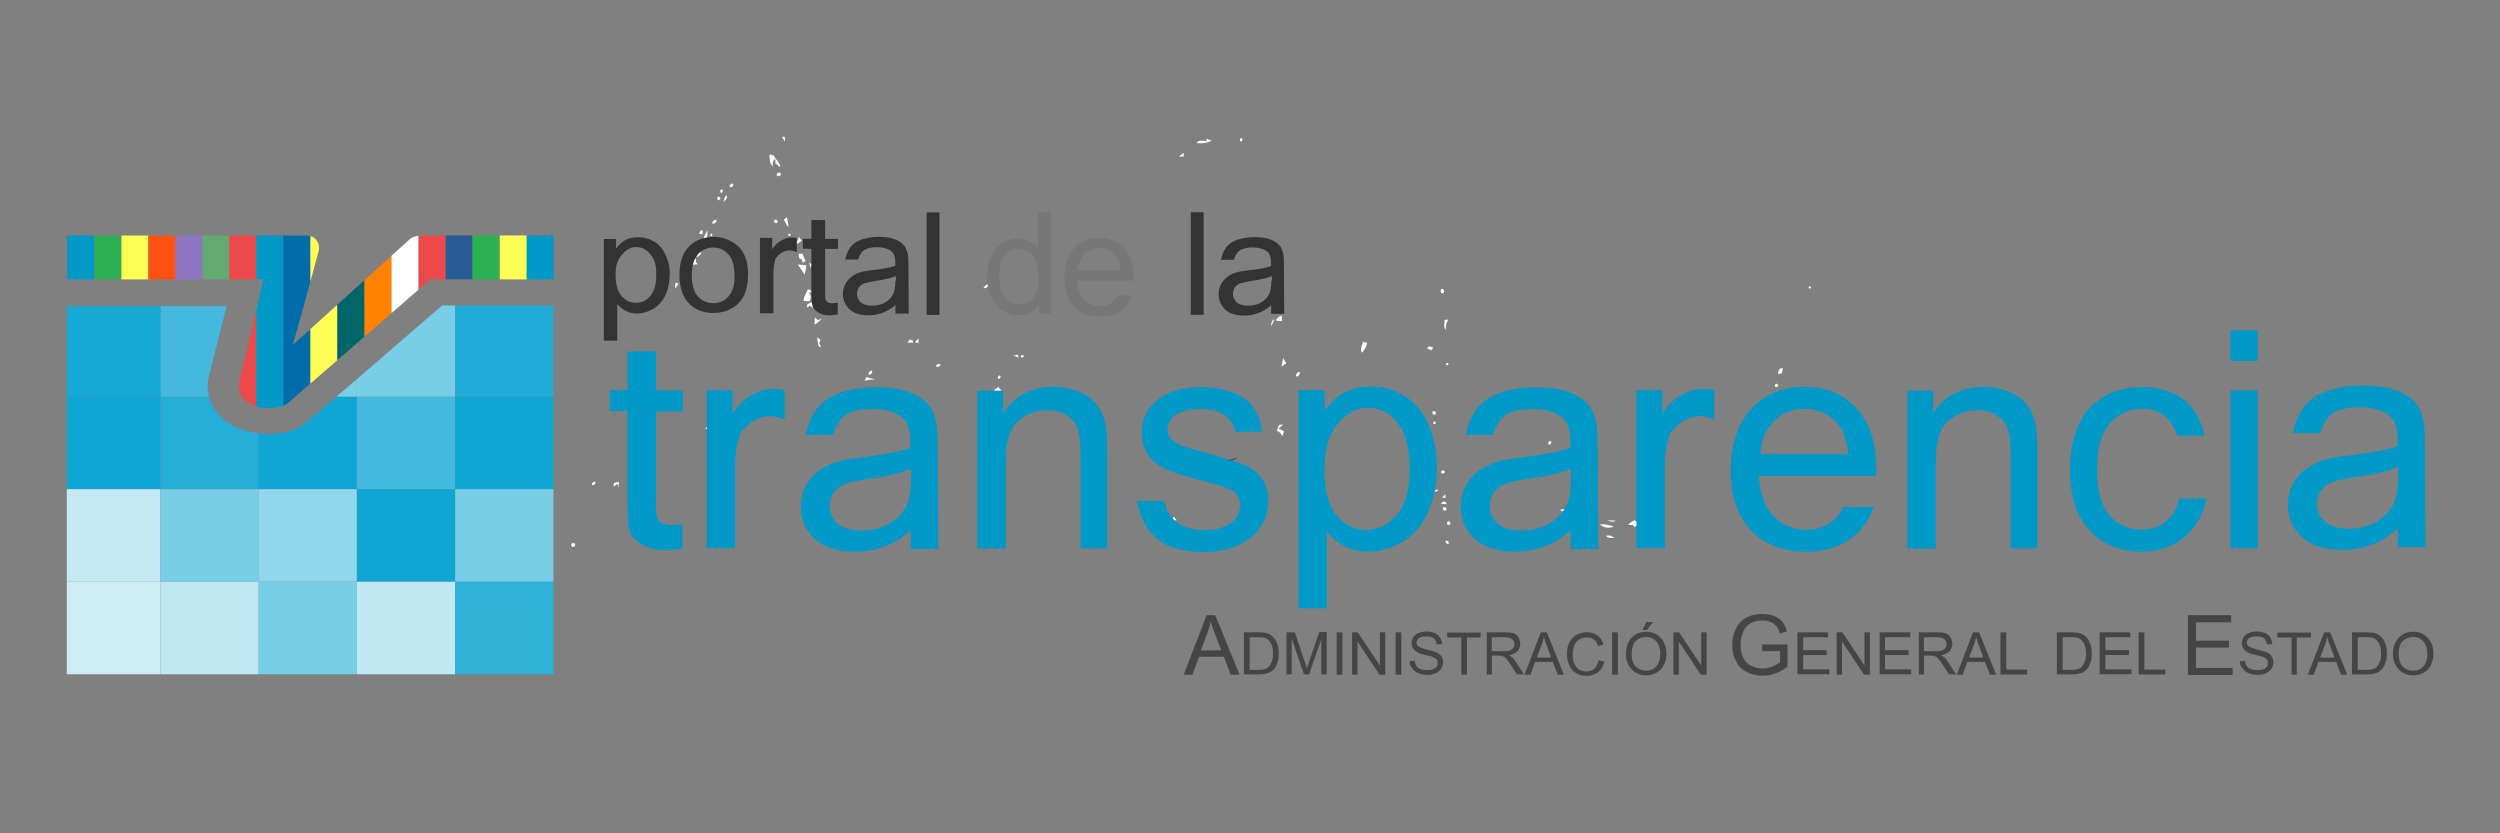 <?xml version="1.0" encoding="UTF-8"?>
<svg id="Capa_1" data-name="Capa 1" xmlns="http://www.w3.org/2000/svg" xmlns:xlink="http://www.w3.org/1999/xlink" viewBox="0 0 204 68">
  <rect x="0" y="0" width="204" height="68" fill="#808080" stroke="none"/>
  <defs>
    <style>
      .cls-1 {
        fill: #cdecf6;
      }

      .cls-1, .cls-2, .cls-3, .cls-4, .cls-5, .cls-6, .cls-7, .cls-8, .cls-9, .cls-10, .cls-11, .cls-12, .cls-13, .cls-14, .cls-15, .cls-16, .cls-17, .cls-18, .cls-19, .cls-20, .cls-21, .cls-22, .cls-23, .cls-24, .cls-25, .cls-26, .cls-27, .cls-28, .cls-29, .cls-30, .cls-31 {
        stroke-width: 0px;
      }

      .cls-2 {
        fill: #63a971;
      }

      .cls-3 {
        fill: #ff8200;
      }

      .cls-4 {
        fill: #ec4a4a;
      }

      .cls-5 {
        fill: #ffff58;
      }

      .cls-6 {
        fill: #454545;
      }

      .cls-7 {
        fill: #c5e9f5;
      }

      .cls-8 {
        fill: #c0e8f4;
      }

      .cls-9 {
        fill: #333;
      }

      .cls-9, .cls-20, .cls-21 {
        fill-rule: evenodd;
      }

      .cls-10 {
        fill: #2db1d9;
      }

      .cls-11 {
        fill: #8e75c2;
      }

      .cls-12 {
        fill: none;
      }

      .cls-13 {
        fill: #2db052;
      }

      .cls-32 {
        clip-path: url(#clippath-1);
      }

      .cls-14 {
        fill: #0fa6d4;
      }

      .cls-15 {
        fill: #006caa;
      }

      .cls-16 {
        fill: #fff;
      }

      .cls-17 {
        fill: #23add7;
      }

      .cls-18 {
        fill: #78cde7;
      }

      .cls-19 {
        fill: #006667;
      }

      .cls-20, .cls-31 {
        fill: #0099c8;
      }

      .cls-21 {
        fill: #777;
      }

      .cls-33 {
        clip-path: url(#clippath);
      }

      .cls-22 {
        fill: #17a9d5;
      }

      .cls-23 {
        fill: #ff5212;
      }

      .cls-24 {
        fill: #44b9dd;
      }

      .cls-25 {
        fill: #91d6eb;
      }

      .cls-26 {
        fill: #20acd7;
      }

      .cls-27 {
        fill: #fcfcfc;
      }

      .cls-28 {
        fill: #295c94;
      }

      .cls-29 {
        fill: #bee7f3;
      }

      .cls-30 {
        fill: #ffff56;
      }
    </style>
    <clipPath id="clippath">
      <path class="cls-12" d="m18.49,24.98s-1.52,6.01-1.52,6.03c-.23,1.78.86,3.18,2.2,3.81,1.94.91,4.28.7,5.52-.12.49-.33,11.38-9.77,11.38-9.77h9.18v30.38H5.45v-30.33h13.04Z"/>
    </clipPath>
    <clipPath id="clippath-1">
      <path class="cls-12" d="m35.1,22.81s-11.15,9.68-11.59,10.07c-.44.42-1.99.63-3.01.14-.68-.33-1.15-.96-.96-2.06.63-2.36,1.96-8.16,1.96-8.16H5.42v-3.58h19.54c.77-.02,1.22.63,1.03,1.31-.54,2.08-2.1,7.62-2.1,7.62l9.49-8.58s.28-.37,1.17-.35c.02-.02,10.7,0,10.7,0v3.58h-10.14Z"/>
    </clipPath>
  </defs>
  <g id="AEMET">
    <g id="_fcfcfcff" data-name=" fcfcfcff">
      <path id="path5" class="cls-27" d="m63.81,11.15c.06,0,.17.02.23.02,0,.13.01.25.02.38-.12-.12-.19-.26-.25-.41h0Z"/>
      <path id="path7" class="cls-27" d="m101.21,11.53c-.09-.09,0-.32.13-.25.1.09,0,.33-.13.25Z"/>
      <path id="path9" class="cls-27" d="m98.46,11.32c.14.04.29.09.42.16-.39.19-.82.25-1.24.2.17-.31.54-.19.82-.16v-.19h0Z"/>
      <path id="path11" class="cls-27" d="m96.18,12.78c.14-.1.28-.21.41-.31v.31h-.41Z"/>
      <path id="path13" class="cls-27" d="m62.81,12.59c.12.03.23.07.35.11.11.34.51.53.5.93-.13-.1-.26-.19-.39-.29,0-.09,0-.27,0-.35-.27.1-.21.38-.22.61-.25-.28-.27-.66-.25-1.01h0Z"/>
      <path id="path15" class="cls-27" d="m63.52,14.09c.23-.1.28.26.05.28-.22.09-.25-.25-.05-.28Z"/>
      <path id="path19" class="cls-27" d="m59.61,15.05c.13-.19.36.03.17.16-.13.19-.37-.03-.17-.16Z"/>
      <path id="path21" class="cls-27" d="m58.8,15.72c-.09-.09,0-.32.14-.25.1.09,0,.31-.14.25Z"/>
      <path id="path23" class="cls-27" d="m59.03,16.48c.05-.19.09-.4.23-.56.19.23-.07.4-.23.56Z"/>
      <path id="path25" class="cls-27" d="m58.65,16.34c-.16,0-.18-.29,0-.3.16,0,.18.29,0,.3Z"/>
      <path id="path27" class="cls-27" d="m63.95,17.92c.09-.06.17-.13.26-.19.07.26.12.54.13.81-.17-.19-.28-.4-.38-.62h0Z"/>
      <path id="path29" class="cls-27" d="m58.14,18.26c-.07-.16.17-.41.33-.29.06.16-.19.31-.33.29Z"/>
      <path id="path31" class="cls-27" d="m63.17,17.97c.12-.13.37.03.26.19-.11.14-.37-.04-.26-.19Z"/>
      <path id="path33" class="cls-27" d="m57.06,19.08c.03-.15.09-.3.27-.29v.32c-.06,0-.2-.02-.26-.03h-.01Z"/>
      <path id="path35" class="cls-27" d="m57.74,18.81c0,.23-.03.45-.05.68-.09.05-.17.1-.26.16-.06-.32.14-.58.3-.84h0Z"/>
      <path id="path37" class="cls-27" d="m58.01,19.06c.14.02.16.09.07.22-.14-.02-.17-.09-.07-.22Z"/>
      <path id="path39" class="cls-27" d="m64.43,19.05c.13.07.12.14-.02.22-.13-.07-.13-.15.02-.22Z"/>
      <path id="path41" class="cls-27" d="m65.19,19.31c.07.11.16.22.23.33-.17.14-.35.27-.58.31.06-.07.13-.15.2-.22.05-.13.1-.28.15-.41h0Z"/>
      <path id="path43" class="cls-27" d="m56.81,21.02c.09-.23.2-.46.33-.67.02.13.05.25.05.38-.09.13-.25.2-.38.29Z"/>
      <path id="path45" class="cls-27" d="m65.18,20.71c.07,0,.22,0,.3-.01.08.2.16.4.26.6-.06.03-.19.11-.26.14-.01-.07-.03-.2-.05-.26-.06-.03-.18-.09-.24-.12,0-.12-.01-.23-.02-.35h0Z"/>
      <path id="path47" class="cls-27" d="m56.49,20.98c.1.05.21.11.31.16-.06.17,0,.31.14.42-.13.01-.25.03-.38.04-.06.1-.13.19-.21.28.04-.13.09-.26.14-.38,0-.17,0-.34,0-.51h0Z"/>
      <path id="path51" class="cls-27" d="m66.02,21.44c.09.05.17.1.26.16-.05.09-.1.17-.14.26-.04-.13-.07-.27-.12-.41h0Z"/>
      <path id="path53" class="cls-27" d="m65.1,21.58c.23.02.47.04.7.07-.03.26-.07.52-.14.78-.19-.29-.36-.58-.57-.85h.01Z"/>
      <path id="path55" class="cls-27" d="m55.11,23.07c.07.04.23-.02.23.11-.07.13-.16.25-.25.37,0-.16,0-.32.02-.48h0Z"/>
      <path id="path57" class="cls-27" d="m80.24,23.51c.12-.19.3-.34.52-.41-.1.23-.23.46-.52.41Z"/>
      <path id="path59" class="cls-27" d="m147.68,23.35c.13.06.13.14,0,.21-.14-.06-.13-.14,0-.21Z"/>
      <path id="path61" class="cls-27" d="m117.61,23.59c.21-.12.33.33.1.35-.16-.02-.2-.25-.1-.35Z"/>
      <path id="path63" class="cls-27" d="m65.92,23.61c.18-.01.57.35.07.23.22.22.21.48.08.74-.16,0-.32-.01-.49-.02-.03-.35.22-.64.34-.95Z"/>
      <path id="path67" class="cls-27" d="m65.85,24.87c.1-.07.2-.14.3-.21.13.06.25.12.38.17-.01.14-.02.29-.03.42-.14-.1-.28-.2-.41-.31-.09.05-.16.11-.25.16,0-.06.01-.18.02-.24h0Z"/>
      <path id="path69" class="cls-27" d="m104.09,26.12c.14-.16.3-.32.51-.38v.46c-.19.01-.35,0-.51-.08h0Z"/>
      <path id="path71" class="cls-27" d="m66.49,25.88c.09.09.16.16.25.25.1-.05.21-.1.32-.14-.16.21-.36.37-.6.5.02-.2.03-.41.03-.61h0Z"/>
      <path id="path73" class="cls-27" d="m103.71,26.63c.03-.22.03-.49.28-.58-.07.21-.16.4-.28.58Z"/>
      <path id="path75" class="cls-27" d="m117.87,26.1c.11,0,.22-.01.33-.02-.2.23-.23.53-.22.83-.23-.21-.09-.55-.1-.81h-.01Z"/>
      <path id="path77" class="cls-27" d="m66.67,27.55c.16.05.4.19.2.36-.06.16.09.26.16.38h-.22c-.05-.25-.12-.49-.13-.74h-.01Z"/>
      <path id="path79" class="cls-27" d="m74.18,27.72c.09,0,.19.02.28.03.01.05.03.15.05.2-.14.01-.29.02-.44.03.03-.07.08-.2.11-.26h0Z"/>
      <path id="path81" class="cls-27" d="m74.66,27.93c.08-.12.18-.22.29-.3v.36c-.07-.02-.22-.05-.3-.06h.01Z"/>
      <path id="path83" class="cls-27" d="m111.22,27.88c.12.03.22.07.34.1-.05.31-.22.57-.42.81-.21-.29.02-.62.08-.91h0Z"/>
      <path id="path85" class="cls-27" d="m116.43,28.43s.14-.13.19-.18c.08.02.23.06.32.09-.04.09-.08.16-.12.25-.14-.05-.26-.1-.39-.16h0Z"/>
      <path id="path87" class="cls-27" d="m82.64,29.05c.14-.04.28-.08.42-.12.01.07.04.23.05.3-.12-.14-.29-.19-.47-.19h0Z"/>
      <path id="path89" class="cls-27" d="m83.32,28.99c.19-.05.25,0,.19.16-.19.05-.25,0-.19-.16Z"/>
      <path id="path93" class="cls-27" d="m104.56,29.94c.04-.23.09-.47.14-.71.09.13.18.27.26.41-.14.1-.27.21-.41.3h.01Z"/>
      <path id="path95" class="cls-27" d="m118.02,29.63c.15-.05.19.01.16.16-.16.05-.21,0-.16-.16Z"/>
      <path id="path97" class="cls-27" d="m76.6,29.7c.33-.03.02.34-.16.23-.19-.07.05-.25.16-.23Z"/>
      <path id="path99" class="cls-27" d="m145.09,30.52c0-.25.09-.53.4-.46-.03.14-.06.28-.09.41-.07.02-.23.04-.31.05h0Z"/>
      <path id="path101" class="cls-27" d="m71.11,30.23c.19.07-.07.42-.22.34-.05-.15.09-.31.22-.34Z"/>
      <path id="path103" class="cls-27" d="m105.95,30.35c.26-.06.02.48-.17.36-.08-.14.06-.29.17-.36Z"/>
      <path id="path107" class="cls-27" d="m81.56,30.64c.17.01.05.27-.06.28-.16-.02-.05-.26.06-.28Z"/>
      <path id="path109" class="cls-27" d="m70.55,31.1c.05-.11.1-.22.15-.33.23.06.47.13.7.21-.29,0-.58-.03-.85.12Z"/>
      <path id="path111" class="cls-27" d="m144.86,31.38c.09-.16.34,0,.21.14-.1.16-.34,0-.21-.14Z"/>
      <path id="path113" class="cls-27" d="m81.13,31.83c.12-.09.23-.17.34-.26.08.1.16.21.25.32-.14.03-.27.06-.41.09-.01.09-.03.25-.05.33-.05-.16-.09-.32-.14-.47h.01Z"/>
      <path id="path117" class="cls-27" d="m51.12,32.24c.13.07.13.14,0,.22-.13-.07-.13-.14,0-.22Z"/>
      <path id="path119" class="cls-27" d="m61.99,32.74c.13-.16.23-.36.44-.42h.45c-.26.21-.56.35-.89.42Z"/>
      <path id="path121" class="cls-27" d="m106.02,32.33c.1-.12.34.03.26.18-.11.12-.35-.03-.26-.18Z"/>
      <path id="path125" class="cls-27" d="m81.15,33.27c0-.25.2-.4.4-.51.02.06.07.19.1.24-.23-.12-.33.06-.36.28.07,0,.22.02.3.03-.01.29-.36.65-.07.86,0,.03-.01.11-.01.14-.18-.33-.46-.65-.35-1.04h-.01Z"/>
      <path id="path129" class="cls-27" d="m63.19,33.41c.08-.15.36-.03.22.12-.09.16-.37.03-.22-.12Z"/>
      <path id="path131" class="cls-27" d="m116.9,33.6c.11-.15.37.03.25.19-.11.15-.37-.03-.25-.19Z"/>
      <path id="path133" class="cls-27" d="m58.39,34.43c.28-.38.72-.66,1.2-.57,0,.14-.02.28-.04.41-.38.05-.76.27-1.16.16Z"/>
      <path id="path135" class="cls-27" d="m60.45,34.01c.13.07.13.15-.02.22-.13-.08-.12-.16.02-.22Z"/>
      <path id="path137" class="cls-27" d="m116.97,34.42c.17-.06.23,0,.17.17-.17.06-.23,0-.17-.17Z"/>
      <path id="path139" class="cls-27" d="m104.37,34.68c.09,0,.25-.04.33-.05-.12.12-.24.23-.36.34.15.07.3.14.44.24-.04.13-.1.26-.15.38l-.16-.28c-.1-.05-.19-.11-.29-.16.07-.16.13-.32.19-.47h0Z"/>
      <path id="path141" class="cls-27" d="m57.53,35.02c.09-.12.19-.22.3-.32v.3c-.08,0-.23,0-.3,0h0Z"/>
      <path id="path143" class="cls-27" d="m59.79,34.81c.14-.12.3.12.15.22-.14.13-.3-.12-.15-.22Z"/>
      <path id="path145" class="cls-27" d="m143.87,34.97c.09-.13.37-.02.24.13-.09.14-.37.02-.24-.13Z"/>
      <path id="path147" class="cls-27" d="m81.77,35.79c.01-.2.03-.41.16-.57,0,.21-.06.4-.16.57Z"/>
      <path id="path149" class="cls-27" d="m126.36,36.26c-.11-.12.06-.34.2-.25.11.12-.07.33-.2.25Z"/>
      <path id="path151" class="cls-27" d="m126.31,37.39c.11-.43.61-.26.83-.03-.26.09-.56.12-.83.03Z"/>
      <path id="path153" class="cls-27" d="m117.63,38.44c.09-.14.35,0,.23.15-.1.13-.35,0-.23-.15Z"/>
      <path id="path155" class="cls-27" d="m48.31,39.58c-.06-.14.14-.32.27-.27.06.14-.13.33-.27.27Z"/>
      <path id="path157" class="cls-27" d="m50.09,39.41c.14-.03.28-.06.41-.09,0,.14-.03.29-.05.44l-.08-.28c-.1.08-.19.16-.3.25,0-.08.02-.23.02-.31h0Z"/>
      <path id="path159" class="cls-27" d="m116.59,40.13c.09-.23.21-.45.35-.65-.06.12-.13.23-.19.34.05.06.14.19.19.26.13-.05.26-.11.4-.16-.02.05-.05.14-.07.18-.23,0-.46.03-.69.03h.01Z"/>
      <path id="path161" class="cls-27" d="m117.66,40.62c.09-.1.18-.19.27-.28,0,.07.02.21.03.28h-.3,0Z"/>
      <path id="path163" class="cls-27" d="m128.63,40.74c.33-.02.58.18.78.42-.28-.1-.55-.23-.78-.42Z"/>
      <path id="path165" class="cls-27" d="m117.58,41.1c.11-.22.43-.25.46.05-.16-.02-.3-.03-.46-.05Z"/>
      <path id="path169" class="cls-27" d="m117.82,41.38c.16-.06.32.24.12.29-.16.04-.3-.22-.12-.29Z"/>
      <path id="path171" class="cls-27" d="m127.28,41.62c.34-.14.79-.08.9.33-.31-.09-.61-.19-.9-.33Z"/>
      <path id="path173" class="cls-27" d="m128.66,42.1c.4.14.75.38,1.12.58-.16.19-.31.49-.61.43.05-.12.09-.23.14-.35-.23-.1-.47-.2-.7-.3.02-.09.05-.27.06-.36h0Z"/>
      <path id="path175" class="cls-27" d="m95.64,42.45c.05-.1.09-.19.13-.29.09.1.18.21.26.3-.13,0-.26,0-.4-.02h.01Z"/>
      <path id="path177" class="cls-27" d="m131.17,42.46c.23,0,.46,0,.69.03-.22.14-.47.07-.69-.03Z"/>
      <path id="path179" class="cls-27" d="m132.85,42.83c.14-.17.33-.29.53-.38.18.12.35.24.54.34-.21.03-.4.12-.57.24-.02-.27-.31-.16-.5-.2h0Z"/>
      <path id="path181" class="cls-27" d="m118.14,42.57c.16-.13.31.16.16.25-.16.14-.31-.15-.16-.25Z"/>
      <path id="path183" class="cls-27" d="m130.53,42.78c.4-.03.79.05,1.14.19-.38.18-.84.1-1.14-.19Z"/>
      <path id="path185" class="cls-27" d="m131.05,43.72c.25-.07.5,0,.7.16-.25.04-.53.06-.7-.16Z"/>
      <path id="path187" class="cls-27" d="m117.97,44.13c.13-.09.32.13.23.25-.13.06-.31-.13-.23-.25Z"/>
      <path id="path189" class="cls-27" d="m46.61,44.52c-.07-.19.26-.3.32-.1.04.19-.26.32-.32.1Z"/>
    </g>
  </g>
  <g id="logo">
    <g id="cuadrícula">
      <g class="cls-33">
        <g>
          <rect class="cls-14" x="5.07" y="32.37" width="8.02" height="7.55"/>
          <rect class="cls-17" x="13.09" y="32.37" width="8.02" height="7.55"/>
          <rect class="cls-14" x="21.1" y="32.37" width="8.02" height="7.55"/>
          <rect class="cls-24" x="29.12" y="32.37" width="8.02" height="7.55"/>
          <rect class="cls-14" x="37.14" y="32.37" width="8.02" height="7.55"/>
          <rect class="cls-7" x="5.07" y="39.92" width="8.02" height="7.55"/>
          <rect class="cls-18" x="13.09" y="39.92" width="8.02" height="7.55"/>
          <rect class="cls-25" x="21.1" y="39.92" width="8.02" height="7.55"/>
          <rect class="cls-14" x="29.12" y="39.92" width="8.02" height="7.55"/>
          <rect class="cls-18" x="37.14" y="39.92" width="8.02" height="7.55"/>
          <rect class="cls-1" x="5.07" y="47.47" width="8.02" height="7.55"/>
          <rect class="cls-29" x="13.09" y="47.47" width="8.02" height="7.55"/>
          <rect class="cls-18" x="21.1" y="47.47" width="8.02" height="7.55"/>
          <rect class="cls-8" x="29.12" y="47.47" width="8.02" height="7.55"/>
          <rect class="cls-10" x="37.14" y="47.47" width="8.02" height="7.55"/>
          <rect class="cls-24" x="13.09" y="24.82" width="8.02" height="7.55"/>
          <rect class="cls-18" x="21.1" y="24.82" width="8.02" height="7.55"/>
          <rect class="cls-18" x="29.12" y="24.82" width="8.02" height="7.55"/>
          <rect class="cls-26" x="37.14" y="24.82" width="8.02" height="7.55"/>
          <rect class="cls-22" x="5.07" y="24.82" width="8.02" height="7.55"/>
        </g>
      </g>
    </g>
    <g id="paréntesis">
      <g class="cls-32">
        <g>
          <rect class="cls-11" x="13.84" y="19.07" width="2.69" height="14.56"/>
          <rect class="cls-31" x="5.49" y="19.07" width="2.2" height="14.56"/>
          <rect class="cls-13" x="7.69" y="19.07" width="2.2" height="14.56"/>
          <rect class="cls-30" x="9.91" y="19.07" width="2.2" height="14.56"/>
          <rect class="cls-23" x="12.11" y="19.07" width="2.2" height="14.56"/>
          <rect class="cls-2" x="16.52" y="19.07" width="2.2" height="14.56"/>
          <rect class="cls-4" x="18.7" y="19.07" width="2.2" height="14.56"/>
          <rect class="cls-31" x="20.92" y="19.07" width="2.2" height="14.56"/>
          <rect class="cls-15" x="23.11" y="19.07" width="2.2" height="14.56"/>
          <rect class="cls-30" x="25.33" y="19.07" width="2.2" height="14.56"/>
          <rect class="cls-19" x="27.53" y="19.07" width="2.2" height="14.56"/>
          <rect class="cls-3" x="29.75" y="19.07" width="2.2" height="14.56"/>
          <rect class="cls-16" x="31.95" y="19.07" width="2.2" height="14.56"/>
          <rect class="cls-4" x="34.17" y="19.07" width="2.2" height="14.56"/>
          <rect class="cls-28" x="36.36" y="19.07" width="2.2" height="14.56"/>
          <rect class="cls-13" x="38.56" y="19.07" width="2.2" height="14.56"/>
          <rect class="cls-5" x="40.78" y="19.07" width="2.2" height="14.56"/>
          <rect class="cls-31" x="42.98" y="19.07" width="2.2" height="14.56"/>
        </g>
      </g>
    </g>
  </g>
  <g id="texto">
    <path class="cls-20" d="m195.66,44.59v-1.45c-.82.68-1.4,1.03-2.15,1.31-.75.28-1.54.42-2.41.42-1.4,0-2.5-.35-3.25-1.03-.75-.7-1.15-1.57-1.15-2.64,0-.63.14-1.22.42-1.73s.65-.93,1.12-1.26c.47-.3.98-.56,1.57-.72.42-.12,1.08-.23,1.94-.33,1.75-.21,3.06-.47,3.88-.75,0-.3.02-.49.02-.56,0-.89-.21-1.52-.61-1.87-.56-.49-1.38-.75-2.48-.75-1.03,0-1.78.19-2.27.54-.42.3-.75.84-.98,1.57h-2.22c.19-.89.51-1.61.93-2.15.44-.56,1.08-1,1.92-1.29.84-.3,1.82-.44,2.92-.44s1.99.14,2.69.4c.68.26,1.19.58,1.52.98s.56.89.68,1.5c.07.37.12,1.05.12,2.01l.05,8.3h-2.27v-.05Zm0-6.47c-.79.33-1.99.61-3.55.82-.89.14-1.54.28-1.89.44-.37.16-.65.4-.86.7s-.3.65-.3,1.03c0,.58.21,1.08.65,1.45.44.4,1.08.58,1.94.58s1.59-.19,2.24-.56c.65-.37,1.15-.86,1.45-1.52.23-.49.35-1.22.35-2.17v-.77h-.02Zm-13.65-6.26h2.22v12.88h-2.22v-12.88Zm0-4.91h2.22v2.5h-2.22v-2.5Zm-7.27,16.27c.86,0,1.57-.26,2.15-.79.44-.42.77-1,.96-1.75h2.2c-.28,1.29-.84,2.31-1.73,3.08-.96.84-2.15,1.26-3.55,1.26-1.75,0-3.18-.58-4.25-1.73-1.08-1.15-1.61-2.8-1.61-4.95,0-1.38.23-2.59.7-3.65s1.17-1.82,2.1-2.34,1.96-.77,3.06-.77c1.4,0,2.55.35,3.44,1.05.86.7,1.43,1.66,1.68,2.92h-2.22c-.21-.65-.54-1.17-.96-1.54-.51-.44-1.12-.65-1.87-.65-1.1,0-1.99.4-2.69,1.19-.68.79-1.03,2.03-1.03,3.74s.33,2.99,1,3.76c.7.77,1.57,1.17,2.62,1.17Zm-10.68-6.31c0-.89-.09-1.54-.26-1.99-.16-.44-.47-.79-.91-1.05-.42-.26-.93-.4-1.52-.4-.93,0-1.73.3-2.41.89-.68.58-1,1.71-1,3.37v7.03h-2.31v-12.88h2.1v1.82c.93-1.4,2.31-2.13,4.09-2.13.77,0,1.5.14,2.15.42.65.28,1.15.65,1.45,1.1.33.44.56.98.68,1.61.07.4.12,1.12.12,2.13v7.92h-2.17v-7.85h0Zm-20.54,1.94c.07,1.4.49,2.5,1.19,3.25.72.75,1.61,1.12,2.69,1.12.79,0,1.47-.21,2.06-.63.4-.28.72-.7,1-1.22h2.43c-.37,1.08-.98,1.92-1.82,2.55-.96.72-2.2,1.1-3.69,1.1-1.89,0-3.37-.58-4.49-1.73-1.1-1.17-1.66-2.78-1.66-4.88s.56-3.86,1.68-5.05,2.57-1.8,4.35-1.8,3.13.58,4.21,1.75c1.1,1.17,1.64,2.83,1.64,4.95,0,.14,0,.33-.02.58h-9.56Zm6.47-4.23c-.7-.84-1.59-1.26-2.71-1.26-1,0-1.85.33-2.52,1-.68.68-1.05,1.57-1.12,2.69h7.17c-.09-1.08-.35-1.89-.82-2.43Zm-13.77.82c-.23.77-.37,1.61-.37,2.55v6.73h-2.31v-12.88h2.1v1.94c.63-1.17,2.38-2.45,4.25-1.94v2.41c-2.22-1.08-3.65,1.17-3.67,1.19Zm-8.06,7.85c-.82.68-1.4,1.03-2.15,1.31-.75.28-1.54.42-2.41.42-1.4,0-2.5-.35-3.25-1.03-.75-.7-1.15-1.57-1.15-2.64,0-.63.14-1.22.42-1.73s.65-.93,1.12-1.26c.47-.3.98-.56,1.57-.72.42-.12,1.08-.23,1.94-.33,1.75-.21,3.06-.47,3.88-.75,0-.3.02-.49.02-.56,0-.89-.21-1.52-.61-1.87-.56-.49-1.38-.75-2.48-.75-1.03,0-1.78.19-2.27.54-.42.3-.75.84-.98,1.57h-2.22c.19-.89.51-1.61.93-2.15.44-.56,1.08-1,1.92-1.29.84-.3,1.82-.44,2.92-.44s1.99.14,2.69.4c.68.26,1.19.58,1.52.98s.56.89.68,1.5c.07.37.12,1.05.12,2.01l.05,8.3h-2.24c-.02-.07-.02-1.5-.02-1.5Zm0-5.02c-.79.33-1.99.61-3.55.82-.89.14-1.54.28-1.89.44-.37.16-.65.4-.86.7s-.3.65-.3,1.03c0,.58.21,1.08.65,1.45.44.4,1.08.58,1.94.58s1.59-.19,2.24-.56c.65-.37,1.15-.86,1.45-1.52.23-.49.35-1.22.35-2.17v-.77h-.02Zm-13.65,5.91c-.91.56-1.85.84-2.85.84-.72,0-1.38-.16-1.96-.47s-1.05-.7-1.43-1.17v6.26h-2.31v-17.81h2.13v1.68c.47-.65,1-1.15,1.59-1.47s1.31-.49,2.15-.49c1.1,0,2.06.28,2.9.84.84.56,1.47,1.36,1.89,2.38.42,1.03.63,2.15.63,3.39,0,1.31-.23,2.5-.7,3.55-.44,1.08-1.12,1.89-2.03,2.45Zm-.47-9.68c-.68-.82-1.47-1.22-2.41-1.22s-1.75.44-2.48,1.31-1.08,2.13-1.08,3.79.33,2.87,1,3.67,1.47,1.19,2.43,1.19,1.8-.42,2.5-1.24c.7-.82,1.03-2.08,1.03-3.81s-.33-2.87-1-3.69Zm-17.64,1.87c.21.07.86.26,1.92.56,1.54.42,2.62.75,3.23,1,.61.26,1.1.65,1.43,1.15.35.49.51,1.12.51,1.87s-.21,1.4-.63,2.06c-.42.63-1.03,1.15-1.85,1.5-.79.35-1.71.54-2.71.54-1.68,0-2.94-.35-3.83-1.05s-1.43-1.73-1.68-3.08l.26-.05h1.94c.14.72.47,1.29.96,1.68.56.47,1.33.7,2.31.7s1.75-.21,2.22-.61c.49-.4.72-.89.72-1.43,0-.49-.21-.89-.63-1.17-.3-.19-1.05-.44-2.22-.75-1.59-.4-2.71-.75-3.32-1.05s-1.08-.7-1.4-1.22-.47-1.1-.47-1.73c0-.58.14-1.1.4-1.59.26-.49.63-.89,1.08-1.22.35-.26.79-.47,1.38-.63s1.22-.26,1.89-.26c1,0,1.89.14,2.66.44.77.28,1.33.68,1.68,1.19.37.49.61,1.17.75,1.99l-.14.02h-2.06c-.12-.54-.4-.96-.79-1.29-.47-.37-1.12-.56-1.96-.56-1,0-1.71.16-2.15.49-.42.33-.63.72-.63,1.17,0,.28.09.54.26.77.23.19.51.37.89.54Zm-8.23.54c0-.89-.09-1.54-.26-1.99s-.47-.79-.91-1.05c-.42-.26-.93-.4-1.52-.4-.93,0-1.73.3-2.41.89s-1,1.71-1,3.37v7.03h-2.31v-12.88h2.1v1.82c.93-1.4,2.31-2.13,4.09-2.13.77,0,1.5.14,2.15.42.65.28,1.15.65,1.45,1.1.33.44.54.98.68,1.61.07.4.12,1.12.12,2.13v7.92h-2.17v-7.85h0Zm-13.86,6.38c-.82.68-1.4,1.03-2.15,1.31-.75.28-1.54.42-2.41.42-1.4,0-2.5-.35-3.25-1.03-.75-.7-1.15-1.57-1.15-2.64,0-.63.14-1.22.42-1.73.28-.51.65-.93,1.12-1.26.47-.3.98-.56,1.57-.72.42-.12,1.08-.23,1.94-.33,1.75-.21,3.06-.47,3.88-.75,0-.3.02-.49.02-.56,0-.89-.21-1.52-.61-1.87-.56-.49-1.38-.75-2.48-.75-1.03,0-1.78.19-2.27.54-.42.3-.75.84-.98,1.57h-2.22c.19-.89.51-1.61.93-2.15.44-.56,1.08-1,1.92-1.29.84-.3,1.82-.44,2.92-.44s1.99.14,2.69.4c.68.26,1.19.58,1.52.98s.56.89.68,1.5c.07.37.12,1.05.12,2.01l.05,8.3h-2.24c0-.07-.02-1.5-.02-1.5Zm0-5.02c-.79.33-1.99.61-3.55.82-.89.14-1.54.28-1.89.44-.37.16-.65.4-.86.7-.21.3-.3.65-.3,1.03,0,.58.21,1.08.65,1.45.44.4,1.08.58,1.94.58s1.59-.19,2.24-.56c.65-.37,1.15-.86,1.45-1.52.23-.49.35-1.22.35-2.17v-.77h-.02Zm-13.95-2.83c-.23.77-.37,1.61-.37,2.55v6.73h-2.31v-12.88h2.1v1.94c.63-1.17,2.38-2.45,4.25-1.94v2.41c-2.22-1.08-3.67,1.17-3.67,1.19Zm-6.85,5.63c0,.63.05,1.03.12,1.19.07.19.21.33.37.42.16.09.42.16.75.16.23,0,.56-.02.93-.09v1.99c-.49.09-.91.14-1.31.14-.79,0-1.4-.12-1.85-.37s-.89-.58-1.05-.98c-.19-.4-.26-1.26-.26-2.57v-7.41h-1.45v-1.71h1.45v-3.15l2.31-.02v3.2h2.2v1.71h-2.2v7.5h-.02Z"/>
    <g>
      <path class="cls-9" d="m97.17,25.69h1.05v-8.37h-1.05v8.37Zm7.62-.07l-.02-3.95c0-.47-.02-.77-.05-.96-.07-.28-.16-.51-.33-.7-.16-.19-.4-.35-.72-.47s-.75-.19-1.29-.19-.98.07-1.4.21c-.4.14-.7.35-.91.61s-.35.61-.44,1.03h1.05c.12-.35.26-.61.47-.75.23-.16.58-.26,1.08-.26s.91.12,1.19.35c.19.16.3.47.3.89v.28c-.4.14-1,.26-1.85.35-.42.05-.72.09-.93.16-.28.07-.54.19-.75.35-.21.14-.4.35-.54.61-.14.26-.21.51-.21.82,0,.51.19.93.54,1.26s.89.49,1.57.49c.4,0,.79-.07,1.15-.21s.63-.3,1.03-.63v.7s1.08,0,1.08,0Zm-1.05-2.71c0,.47-.05.79-.16,1.05-.14.3-.37.54-.68.72-.3.19-.68.26-1.08.26s-.7-.09-.91-.28c-.21-.19-.3-.42-.3-.7,0-.19.05-.35.14-.49s.23-.26.42-.33.49-.14.91-.21c.75-.12,1.33-.23,1.71-.4v.37h-.05Zm-29.68-2.22c-.07-.28-.16-.51-.33-.7-.16-.19-.4-.35-.72-.47s-.75-.19-1.29-.19-.98.07-1.4.21c-.4.14-.7.35-.91.61s-.35.61-.44,1.03h1.05c.12-.35.26-.61.47-.75.23-.16.58-.26,1.08-.26s.91.12,1.19.35c.19.16.3.47.3.89v.28c-.4.14-1,.26-1.85.35-.42.05-.72.09-.93.16-.28.07-.54.19-.75.35-.21.14-.4.35-.54.61-.14.26-.21.51-.21.82,0,.51.19.93.54,1.26s.89.49,1.57.49c.4,0,.79-.07,1.15-.21s.63-.3,1.03-.63v.7h1.08l-.02-3.95c0-.44-.02-.77-.05-.96Zm-1,2.22c0,.47-.05.79-.16,1.05-.14.3-.37.54-.68.72-.3.19-.68.26-1.08.26s-.7-.09-.91-.28c-.21-.19-.3-.42-.3-.7,0-.19.05-.35.14-.49s.23-.26.42-.33.49-.14.91-.21c.75-.12,1.33-.23,1.71-.4v.37h-.05Zm-19.63-3.15c-.4-.28-.86-.4-1.38-.4-.4,0-.75.07-1.03.23s-.54.4-.75.7v-.79h-1v8.3h1.1v-2.99c.19.23.4.4.68.56.28.14.58.21.93.21.47,0,.93-.14,1.36-.4s.75-.65.98-1.15c.23-.51.33-1.08.33-1.71,0-.58-.09-.93-.3-1.43-.21-.49-.51-.89-.91-1.15Zm-.35,4.37c-.33.4-.72.58-1.19.58s-.84-.19-1.17-.56-.49-.96-.49-1.75.16-1.19.51-1.61c.35-.42.72-.63,1.17-.63s.84.19,1.15.58c.33.4.49.79.49,1.57.02.82-.14,1.43-.47,1.82Zm22.53,1.57h1.05v-8.37h-1.05v8.37Zm-8.3-7.74h-1.1v1.52h-.7v.82h.7v3.53c0,.63.05,1.03.12,1.24.09.19.3.35.51.47.21.12.49.19.89.19.19,0,.4-.02.63-.07v-.96c-.19.02-.33.05-.44.05-.16,0-.28-.02-.35-.07-.09-.05-.14-.12-.19-.21-.05-.09-.05-.28-.05-.56v-3.6h1.05v-.82h-1.05v-1.52h-.02Zm-4.3,2.38v-.93h-1v6.15h1.1v-3.2c0-.44.05-.84.16-1.22,0-.02.68-1.1,1.75-.56v-1.15c-.86-.23-1.71.37-2.01.91Zm-4.79-1c-.75,0-1.36.21-1.87.65-.61.54-.91,1.36-.91,2.45,0,1,.26,1.78.77,2.31.51.54,1.19.79,2.03.79.51,0,1-.12,1.45-.37.44-.23.77-.58,1-1.03s.35-1.05.35-1.8c0-.96-.26-1.68-.77-2.22-.58-.51-1.24-.79-2.06-.79Zm1.24,4.84c-.33.37-.75.56-1.26.56s-.93-.19-1.26-.56-.49-.96-.49-1.71.16-1.33.49-1.71.75-.56,1.26-.56.91.19,1.24.56c.33.37.49.93.49,1.68.05.77-.14,1.33-.47,1.73Z"/>
      <path class="cls-21" d="m92.5,22.6c0-1-.26-1.8-.77-2.36-.51-.56-1.19-.84-2.01-.84s-1.54.28-2.08.86c-.54.56-.79,1.38-.79,2.41s.26,1.78.79,2.34,1.24.82,2.13.82c.72,0,1.31-.16,1.75-.51.4-.3.68-.7.86-1.22h-1.17c-.14.26-.28.44-.47.58-.28.21-.58.3-.98.3-.51,0-.93-.19-1.29-.54s-.54-.86-.56-1.54h4.58c0-.16,0-.26,0-.3Zm-4.53-.58c.02-.54.21-.96.54-1.29s.72-.49,1.22-.49c.54,0,.96.21,1.29.61.21.26.35.65.4,1.17h-3.44Zm-3.27-1.73c-.19-.23-.4-.44-.68-.58-.28-.14-.61-.23-.96-.23-.49,0-.93.14-1.33.4-.4.26-.7.63-.89,1.12s-.3,1.03-.3,1.61.12,1.15.33,1.61.54.84.93,1.1.84.4,1.31.4c.72,0,1.29-.3,1.66-.89v.75h1v-8.25h-1.08v2.97Zm-.4,4.02c-.3.35-.68.54-1.12.54s-.82-.19-1.15-.56-.49-.96-.49-1.71c0-.79.14-1.38.44-1.73.3-.37.68-.56,1.12-.56.47,0,.84.19,1.17.56.3.37.47.98.47,1.8.02.75-.12,1.31-.44,1.66Z"/>
    </g>
    <g>
      <path class="cls-6" d="m96.59,55.06l1.87-4.86h.7l1.99,4.86h-.72l-.56-1.47h-2.03l-.54,1.47h-.7Zm1.4-1.99h1.66l-.51-1.36c-.16-.42-.28-.75-.35-1-.07.3-.14.63-.26.93l-.54,1.43Z"/>
      <path class="cls-6" d="m101.5,55.06v-3.46h1.19c.26,0,.47.02.61.05.19.05.37.12.51.26.19.16.33.35.4.58.09.23.14.51.14.82,0,.26-.02.49-.09.7s-.14.37-.23.49c-.09.14-.21.23-.3.3-.12.07-.26.14-.42.16-.16.05-.35.07-.56.07h-1.24v.02Zm.47-.4h.72c.23,0,.4-.02.54-.07.14-.05.23-.09.3-.19.12-.12.19-.26.26-.44.07-.19.09-.4.09-.65,0-.35-.07-.63-.19-.84-.12-.19-.26-.33-.42-.4-.12-.05-.33-.07-.58-.07h-.72v2.66Z"/>
      <path class="cls-6" d="m104.98,55.06v-3.46h.68l.82,2.43c.07.23.14.4.16.51.05-.12.09-.3.19-.56l.82-2.41h.61v3.46h-.44v-2.87l-1,2.87h-.42l-1-2.94v2.94h-.4v.02Z"/>
      <path class="cls-6" d="m109.07,55.06v-3.46h.47v3.46h-.47Z"/>
      <path class="cls-6" d="m110.33,55.06v-3.46h.47l1.8,2.71v-2.71h.44v3.46h-.47l-1.8-2.71v2.71h-.44Z"/>
      <path class="cls-6" d="m113.88,55.06v-3.46h.47v3.46h-.47Z"/>
      <path class="cls-6" d="m115.01,53.96l.42-.05c.02.16.07.3.14.42s.19.21.35.26c.16.07.33.09.54.09.16,0,.33-.02.47-.07s.23-.12.3-.21.09-.19.09-.3-.02-.21-.09-.28c-.07-.07-.16-.14-.3-.21-.09-.05-.3-.09-.61-.16-.33-.07-.54-.14-.65-.21-.16-.09-.28-.19-.37-.33-.07-.12-.12-.28-.12-.42,0-.16.05-.33.14-.49.09-.14.23-.26.44-.35.19-.07.4-.12.63-.12.26,0,.49.05.68.12.19.09.35.21.44.37.09.16.16.35.16.54l-.44.02c-.02-.21-.09-.37-.23-.49s-.33-.16-.61-.16-.47.05-.61.14c-.12.09-.19.23-.19.37,0,.12.05.23.14.3.09.07.33.16.68.26.37.09.63.16.77.21.21.09.35.21.44.35s.14.3.14.49-.05.35-.16.51c-.09.16-.26.28-.44.37-.19.09-.42.14-.65.14-.3,0-.58-.05-.79-.14-.21-.09-.37-.23-.49-.42-.14-.12-.21-.33-.21-.56Z"/>
      <path class="cls-6" d="m119.24,55.06v-3.04h-1.15v-.4h2.73v.4h-1.12v3.04h-.47Z"/>
      <path class="cls-6" d="m121.32,55.06v-3.46h1.52c.3,0,.54.02.7.09.16.07.28.16.37.33.09.16.14.33.14.51,0,.23-.07.44-.23.61-.16.16-.4.28-.72.33.12.05.21.12.28.16.14.12.26.28.37.47l.61.93h-.58l-.47-.72c-.14-.21-.23-.37-.33-.47-.09-.12-.16-.19-.23-.23s-.14-.07-.21-.09c-.05,0-.14-.02-.26-.02h-.54v1.54h-.42v.02Zm.44-1.92h.98c.21,0,.37-.02.49-.07s.21-.12.26-.21.09-.19.09-.3c0-.16-.07-.3-.19-.4s-.3-.16-.56-.16h-1.1v1.15h.02Z"/>
      <path class="cls-6" d="m124.4,55.06l1.33-3.46h.49l1.4,3.46h-.51l-.4-1.05h-1.45l-.37,1.05h-.49Zm1-1.4h1.17l-.35-.96c-.12-.28-.19-.54-.23-.72-.05.21-.12.44-.19.65l-.4,1.03Z"/>
      <path class="cls-6" d="m130.45,53.87l.47.12c-.09.37-.26.65-.51.86-.26.19-.56.3-.91.3-.37,0-.68-.07-.91-.23-.23-.14-.42-.37-.54-.65s-.19-.58-.19-.93.07-.68.21-.93c.14-.26.33-.47.58-.61s.54-.21.84-.21c.35,0,.63.09.86.26.23.19.4.42.49.75l-.44.12c-.07-.26-.19-.44-.35-.54-.16-.12-.35-.16-.58-.16-.26,0-.49.07-.65.19-.19.12-.3.3-.37.51s-.12.44-.12.65c0,.3.05.56.12.77.09.21.21.37.4.49s.37.16.58.16c.26,0,.47-.07.65-.21.19-.21.3-.42.37-.7Z"/>
      <path class="cls-6" d="m131.55,55.06v-3.46h.47v3.46h-.47Z"/>
      <path class="cls-6" d="m132.67,53.4c0-.56.16-1.03.47-1.36.3-.33.7-.49,1.19-.49.33,0,.61.07.86.23.26.16.44.37.58.63.14.28.21.58.21.93s-.07.65-.21.93c-.14.28-.35.49-.61.63-.26.14-.54.21-.84.21-.33,0-.61-.07-.86-.23-.26-.16-.44-.37-.58-.63-.14-.28-.21-.56-.21-.86Zm.47,0c0,.42.12.75.33.98.23.23.51.35.84.35.35,0,.63-.12.84-.35.21-.23.33-.58.33-1.03,0-.28-.05-.51-.14-.72-.09-.21-.23-.37-.42-.49s-.4-.16-.61-.16c-.33,0-.61.12-.84.33-.21.21-.33.58-.33,1.1Zm.89-1.99l.3-.65h.56l-.51.65h-.35Z"/>
      <path class="cls-6" d="m136.55,55.06v-3.46h.47l1.8,2.71v-2.71h.44v3.46h-.47l-1.8-2.71v2.71h-.44Z"/>
      <path class="cls-6" d="m143.8,53.17v-.58h2.06v1.8c-.33.26-.65.44-.98.56s-.68.19-1.03.19c-.47,0-.91-.09-1.31-.3-.4-.21-.68-.49-.89-.89-.21-.4-.3-.82-.3-1.31s.09-.91.3-1.33c.19-.42.49-.72.86-.91.37-.21.79-.3,1.29-.3.35,0,.68.05.96.16.28.12.51.28.68.47.16.21.28.47.37.79l-.58.16c-.07-.26-.16-.44-.28-.58s-.26-.26-.47-.35-.42-.12-.68-.12c-.3,0-.56.05-.77.14-.21.09-.4.21-.51.35-.14.14-.23.3-.3.49-.12.3-.19.63-.19.98,0,.44.07.79.23,1.1.14.3.37.51.65.65s.58.21.91.21c.28,0,.56-.05.82-.16s.47-.23.61-.35v-.91h-1.45v.05Z"/>
      <path class="cls-6" d="m146.67,55.06v-3.46h2.5v.4h-2.03v1.05h1.92v.4h-1.92v1.17h2.13v.4h-2.59v.05Z"/>
      <path class="cls-6" d="m149.87,55.06v-3.46h.47l1.8,2.71v-2.71h.44v3.46h-.47l-1.8-2.71v2.71h-.44Z"/>
      <path class="cls-6" d="m153.38,55.06v-3.46h2.5v.4h-2.06v1.05h1.92v.4h-1.92v1.17h2.13v.4h-2.57v.05Z"/>
      <path class="cls-6" d="m156.58,55.06v-3.46h1.52c.3,0,.54.02.7.09.16.07.28.16.37.33.09.16.14.33.14.51,0,.23-.07.44-.23.61-.16.16-.4.28-.72.33.12.05.21.12.28.16.14.12.26.28.37.47l.61.93h-.58l-.47-.72c-.14-.21-.23-.37-.33-.47-.09-.12-.16-.19-.23-.23s-.14-.07-.21-.09c-.05,0-.14-.02-.26-.02h-.54v1.54h-.42v.02Zm.44-1.92h.98c.21,0,.37-.02.49-.07s.21-.12.26-.21c.07-.09.09-.19.09-.3,0-.16-.07-.3-.19-.4s-.3-.16-.56-.16h-1.1v1.15h.02Z"/>
      <path class="cls-6" d="m159.67,55.06l1.33-3.46h.49l1.4,3.46h-.51l-.4-1.05h-1.45l-.37,1.05h-.49Zm1-1.4h1.17l-.35-.96c-.12-.28-.19-.54-.23-.72-.05.21-.12.44-.19.65l-.4,1.03Z"/>
      <path class="cls-6" d="m163.24,55.06v-3.46h.47v3.04h1.71v.4h-2.17v.02Z"/>
      <path class="cls-6" d="m171.33,55.06v-3.46h2.5v.4h-2.03v1.05h1.92v.4h-1.92v1.17h2.13v.4h-2.59v.05Z"/>
      <path class="cls-6" d="m174.51,55.06v-3.46h.47v3.04h1.71v.4h-2.17v.02Z"/>
      <path class="cls-6" d="m178.53,55.06v-4.86h3.53v.58h-2.87v1.5h2.69v.56h-2.69v1.66h2.99v.58h-3.65v-.02Z"/>
      <path class="cls-6" d="m182.76,53.96l.42-.05c.02.16.07.3.14.42s.19.21.35.26c.16.07.33.09.54.09.16,0,.33-.02.47-.07s.23-.12.3-.21.09-.19.09-.3-.02-.21-.09-.28c-.07-.07-.16-.14-.3-.21-.09-.05-.3-.09-.61-.16-.33-.07-.54-.14-.65-.21-.16-.09-.28-.19-.37-.33-.07-.12-.12-.28-.12-.42,0-.16.05-.33.14-.49.09-.14.23-.26.44-.35.19-.07.4-.12.63-.12.26,0,.49.05.68.12.19.09.35.21.44.37.09.16.16.35.16.54l-.44.02c-.02-.21-.09-.37-.23-.49s-.33-.16-.61-.16-.47.05-.61.14c-.12.09-.19.23-.19.37,0,.12.05.23.14.3.09.07.33.16.68.26.37.09.63.16.77.21.21.09.35.21.44.35s.14.3.14.49-.05.35-.16.51c-.09.16-.26.28-.44.37-.19.09-.42.14-.65.14-.3,0-.58-.05-.79-.14s-.37-.23-.49-.42c-.14-.12-.21-.33-.21-.56Z"/>
      <path class="cls-6" d="m186.99,55.06v-3.04h-1.15v-.4h2.73v.4h-1.15v3.04h-.44Z"/>
      <path class="cls-6" d="m188.32,55.06l1.33-3.46h.49l1.4,3.46h-.51l-.4-1.05h-1.45l-.37,1.05h-.49Zm1-1.4h1.17l-.35-.96c-.12-.28-.19-.54-.23-.72-.05.21-.12.44-.19.65l-.4,1.03Z"/>
      <path class="cls-6" d="m191.92,55.06v-3.46h1.19c.26,0,.47.02.61.05.19.05.37.12.51.26.19.16.33.35.4.58.09.23.14.51.14.82,0,.26-.02.49-.09.7-.07.21-.14.37-.23.49-.09.14-.21.23-.3.3-.12.07-.26.14-.42.16-.16.05-.35.07-.56.07h-1.24v.02Zm.44-.4h.75c.23,0,.4-.02.54-.07s.23-.09.3-.19c.12-.12.19-.26.26-.44.07-.19.09-.4.09-.65,0-.35-.07-.63-.19-.84-.12-.19-.26-.33-.42-.4-.12-.05-.33-.07-.58-.07h-.72v2.66h-.02Zm-24.52.4v-3.46h1.19c.26,0,.47.02.61.05.19.05.37.12.51.26.19.16.33.35.4.58.09.23.14.51.14.82,0,.26-.02.49-.09.7-.07.21-.14.37-.23.49-.09.14-.21.23-.3.3-.12.07-.26.14-.42.16-.16.05-.35.07-.56.07h-1.24v.02Zm.44-.4h.75c.23,0,.4-.02.54-.07s.23-.09.3-.19c.12-.12.19-.26.26-.44.07-.19.09-.4.09-.65,0-.35-.07-.63-.19-.84-.12-.19-.26-.33-.42-.4-.12-.05-.33-.07-.58-.07h-.72v2.66h-.02Z"/>
      <path class="cls-6" d="m195.26,53.4c0-.56.16-1.03.47-1.36.3-.33.7-.49,1.19-.49.33,0,.61.07.86.23.26.16.44.37.58.63.14.28.21.58.21.93s-.07.65-.21.93c-.14.28-.35.49-.61.63-.26.14-.54.21-.84.21-.33,0-.61-.07-.86-.23-.26-.16-.44-.37-.58-.63-.14-.28-.21-.56-.21-.86Zm.47,0c0,.42.12.75.33.98.23.23.51.35.84.35.35,0,.63-.12.84-.35.23-.23.33-.58.33-1.03,0-.28-.05-.51-.14-.72-.09-.21-.23-.37-.42-.49s-.4-.16-.61-.16c-.33,0-.61.12-.84.33-.21.21-.33.58-.33,1.1Z"/>
    </g>
    <path class="cls-6" d="m100.1,37.6c.23,0,.4-.02.54-.07.14-.05.23-.09.3-.19"/>
  </g>
</svg>